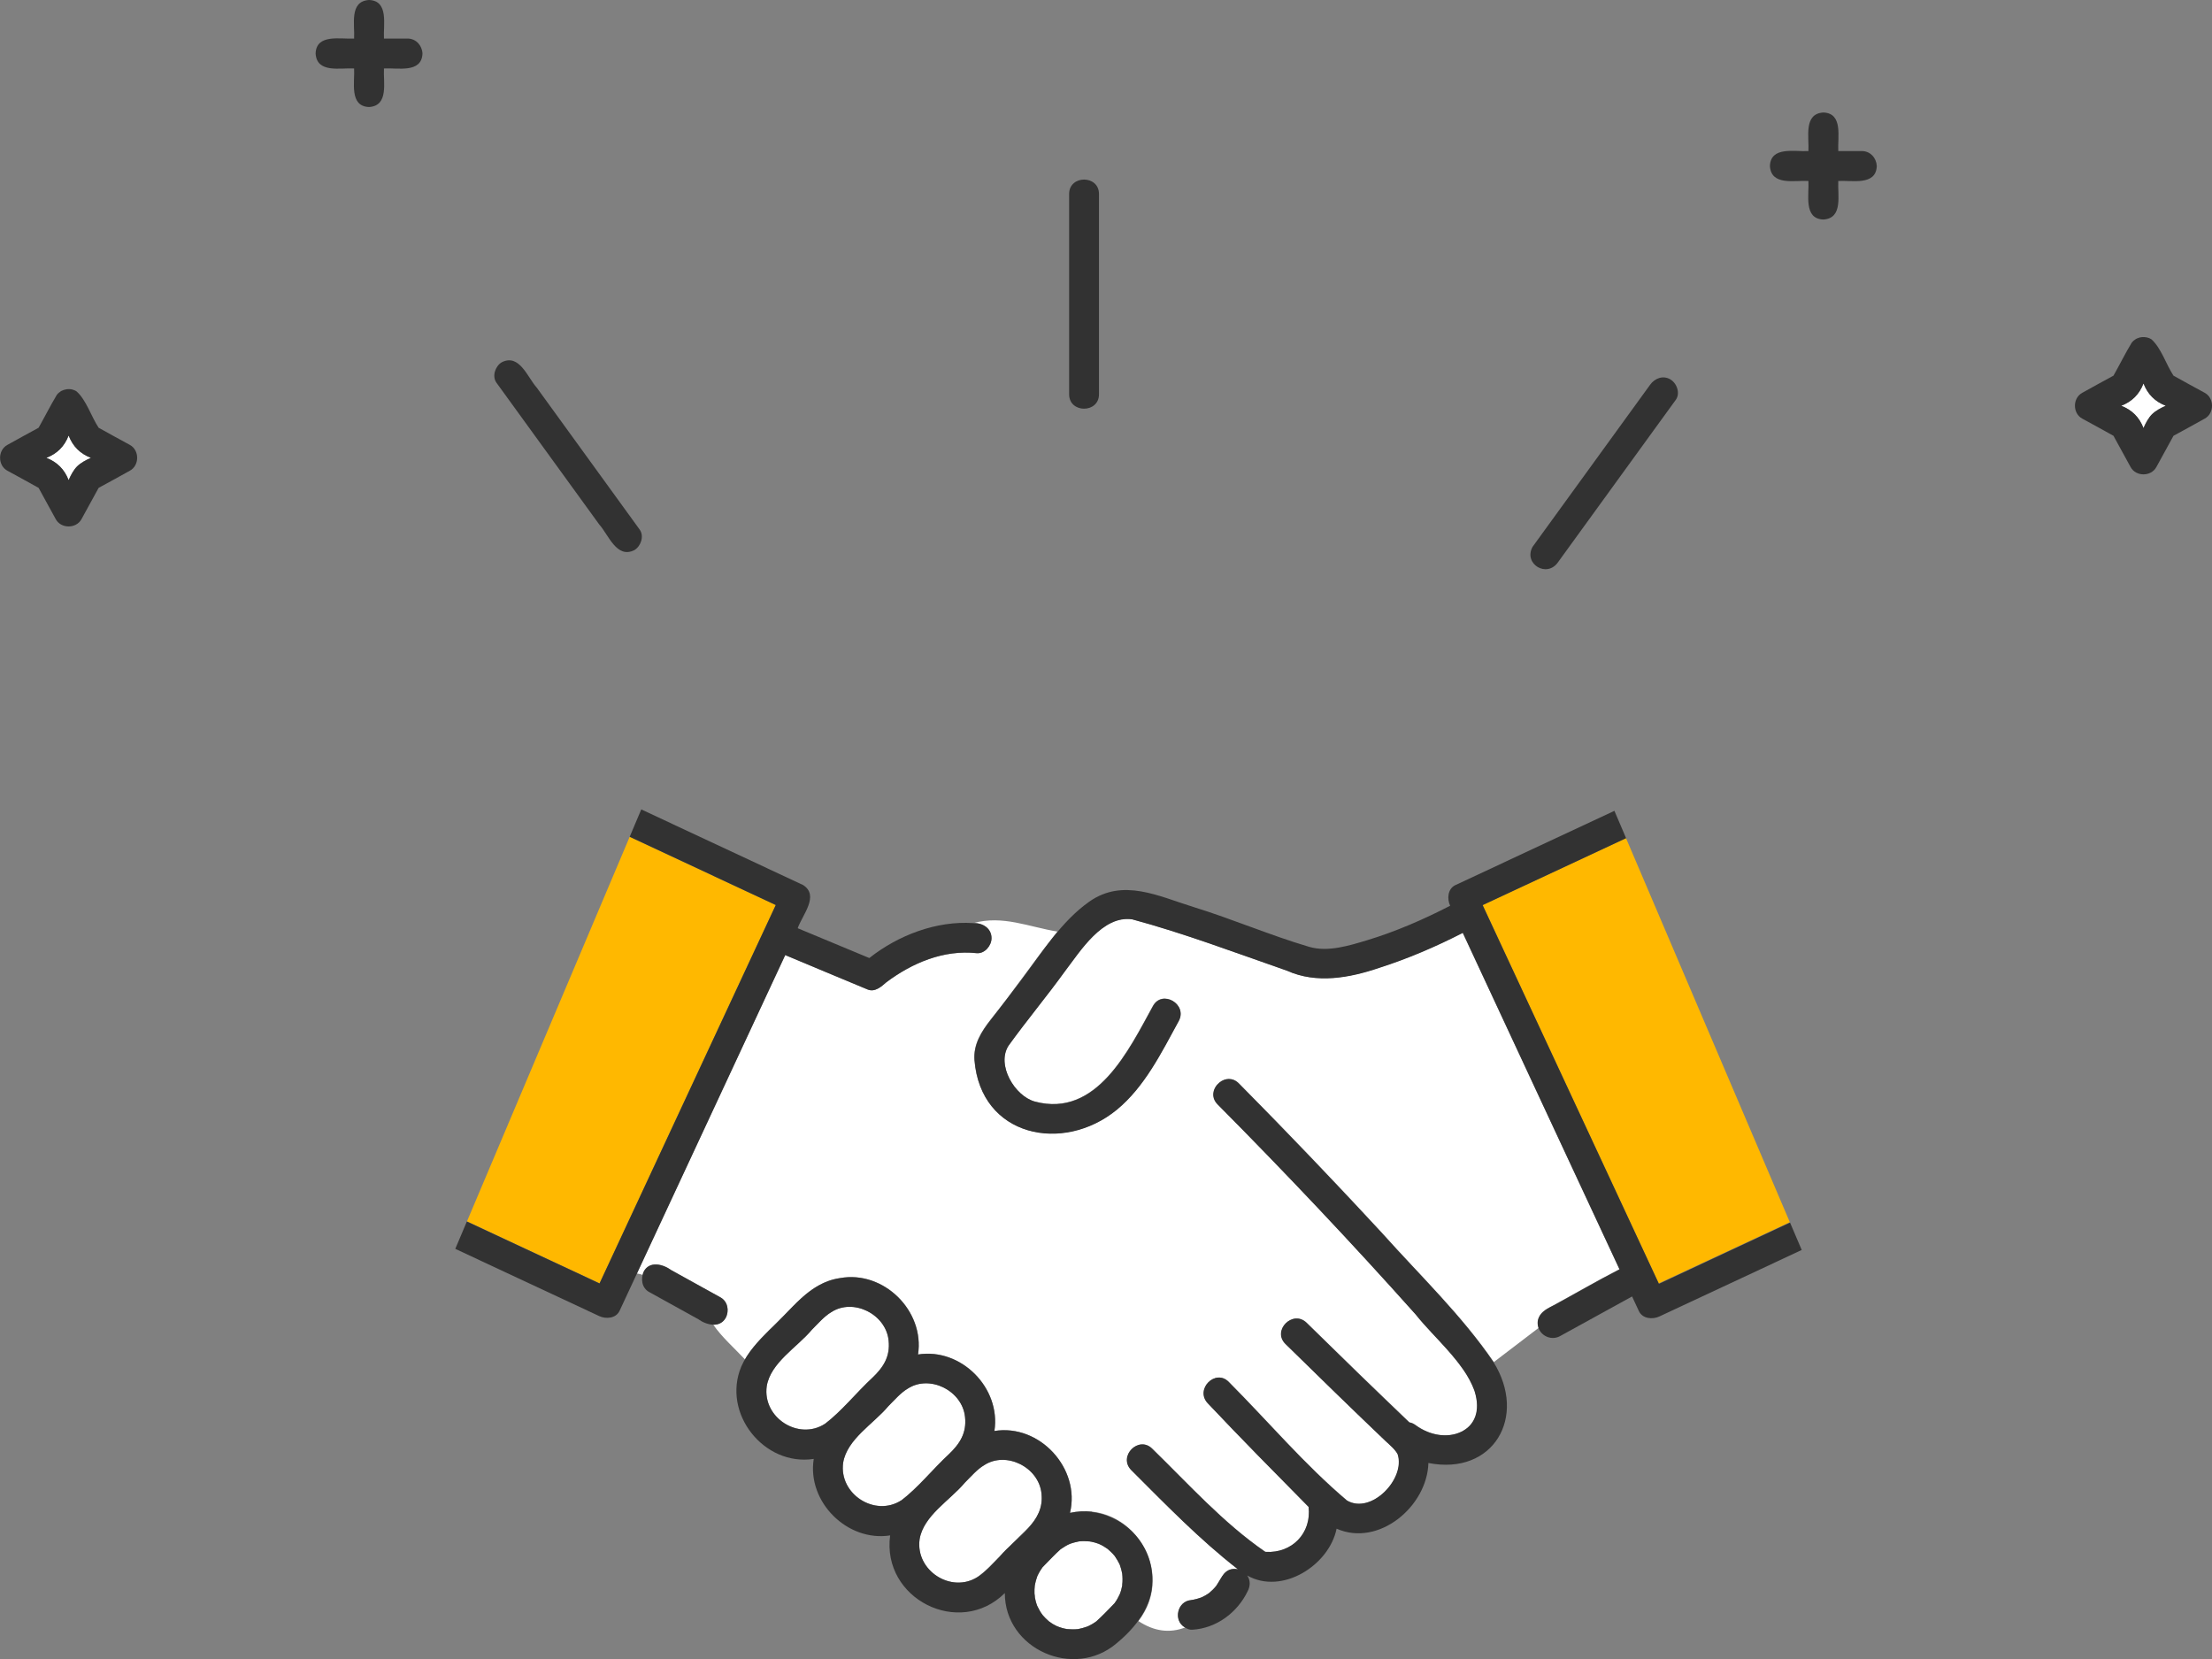 <svg width="200" height="150" viewBox="0 0 200 150" fill="none" xmlns="http://www.w3.org/2000/svg">
<rect x="0" y="0" width="200" height="150" fill="#808080" stroke="none"/>
<g clip-path="url(#clip0_660_403)">
<path d="M6.199 39.383C5.814 40.367 5.171 41.011 4.188 41.397C5.171 41.784 5.814 42.427 6.199 43.411C6.585 42.427 7.228 41.784 8.211 41.397C7.228 41.011 6.585 40.367 6.199 39.383Z" fill="white"/>
<path d="M193.8 34.674C193.415 35.658 192.772 36.302 191.789 36.688C192.772 37.075 193.415 37.718 193.8 38.703C194.186 37.718 194.829 37.075 195.812 36.688C194.829 36.302 194.186 35.658 193.8 34.674Z" fill="white"/>
<path d="M101.47 142.265C101.414 142.008 101.359 141.796 101.277 141.548C101.277 141.575 101.277 141.566 101.24 141.447C101.111 141.18 100.964 140.932 100.799 140.692C100.707 140.591 100.707 140.591 100.735 140.619C100.56 140.407 100.358 140.233 100.156 140.049C99.89 139.865 99.633 139.699 99.33 139.58C99.1 139.497 98.87 139.432 98.641 139.386C98.641 139.386 98.632 139.386 98.622 139.386C98.65 139.386 98.622 139.386 98.503 139.368C98.181 139.34 97.869 139.331 97.548 139.368C97.272 139.423 97.006 139.488 96.74 139.589C96.427 139.718 96.17 139.892 95.895 140.076C95.325 140.582 94.811 141.152 94.269 141.695C94.085 141.952 93.911 142.238 93.782 142.532C93.69 142.799 93.599 143.084 93.562 143.36C93.534 143.599 93.525 143.838 93.534 144.077C93.534 144.178 93.626 144.629 93.543 144.307C93.599 144.611 93.672 144.914 93.782 145.199C93.929 145.493 94.076 145.779 94.278 146.036C94.453 146.238 94.636 146.413 94.829 146.588C95.05 146.754 95.279 146.891 95.527 147.011C95.582 147.039 95.895 147.149 95.601 147.048C95.885 147.158 96.17 147.241 96.473 147.287C96.813 147.324 97.153 147.333 97.493 147.287C97.759 147.232 98.016 147.167 98.264 147.075C98.301 147.057 98.43 147.002 98.439 147.002C98.677 146.882 98.907 146.754 99.118 146.597C99.688 146.073 100.239 145.512 100.772 144.951C100.964 144.693 101.121 144.408 101.249 144.123C101.359 143.856 101.424 143.58 101.479 143.295C101.525 142.973 101.506 142.532 101.479 142.256L101.47 142.265Z" fill="white"/>
<path d="M101.24 141.456C101.249 141.492 101.268 141.52 101.277 141.557C101.277 141.529 101.258 141.492 101.24 141.456Z" fill="#FFB800"/>
<path d="M85.792 131.486C86.802 130.52 87.408 129.554 87.261 128.12C87.022 125.728 84.065 124.247 82.072 125.553C81.457 125.912 80.887 126.574 80.327 127.135C78.977 128.745 76.589 130.115 76.24 132.249C75.845 135.1 79.133 137.179 81.493 135.652C83.009 134.512 84.368 132.801 85.792 131.477V131.486Z" fill="white"/>
<path d="M98.521 139.368H98.512C98.512 139.368 98.586 139.386 98.623 139.386C98.604 139.386 98.558 139.368 98.521 139.368Z" fill="#FFB800"/>
<path d="M94.168 135.109C94.168 135.109 94.168 135.054 94.168 135.045C93.929 132.654 90.972 131.173 88.979 132.479C88.363 132.837 87.794 133.5 87.234 134.061C85.884 135.67 83.496 137.041 83.147 139.174C82.752 142.026 86.031 144.104 88.4 142.578C89.915 141.437 91.275 139.726 92.698 138.402C93.69 137.445 94.306 136.526 94.168 135.109Z" fill="white"/>
<path d="M139.677 118.444C141.927 117.23 144.14 115.933 146.418 114.756C141.697 104.611 136.977 94.475 132.247 84.331C129.813 85.572 127.278 86.667 124.688 87.495C122.006 88.396 119.021 88.957 116.348 87.752C111.71 86.142 107.063 84.377 102.351 83.107C99.669 82.73 97.676 85.968 96.271 87.807C94.627 90.088 92.809 92.259 91.174 94.531C90.062 96.269 91.734 99.092 93.562 99.589C99.146 101.079 102.048 94.926 104.234 90.953C105.07 89.426 107.403 90.796 106.558 92.314C104.996 95.147 103.481 98.246 100.964 100.325C96.115 104.298 88.657 102.79 88.097 95.837C87.996 94.411 88.722 93.261 89.567 92.185C91.679 89.582 93.488 86.86 95.61 84.23C93.047 83.816 90.65 82.721 88.005 83.466C88.823 83.429 89.658 83.917 89.649 84.827C89.649 85.508 89.025 86.253 88.299 86.179C85.333 85.867 82.485 87.053 80.143 88.81C79.693 89.196 79.106 89.73 78.463 89.472C75.974 88.433 73.475 87.403 70.996 86.354C66.523 95.947 62.059 105.549 57.586 115.142C57.77 115.169 57.945 115.206 58.101 115.28C58.431 113.974 59.809 114.195 60.682 114.829C62.169 115.648 63.648 116.466 65.136 117.294C66.284 117.91 65.816 119.842 64.493 119.777C65.255 120.881 66.376 121.874 67.359 122.914C68.589 120.881 70.564 119.382 72.171 117.653C73.228 116.595 74.44 115.776 75.955 115.556C79.895 114.838 83.624 118.517 83.009 122.463C86.903 121.838 90.522 125.489 89.916 129.379C94.003 128.717 97.713 132.773 96.749 136.783C102.269 135.578 106.438 142.072 102.93 146.569C104.335 147.498 105.74 147.691 107.155 147.149C106.062 146.523 106.466 144.757 107.715 144.675C107.687 144.675 107.669 144.675 107.642 144.684C108 144.638 108.349 144.537 108.679 144.417C108.909 144.307 109.12 144.178 109.331 144.04C109.561 143.847 109.781 143.626 109.974 143.396C110.176 143.111 110.36 142.826 110.516 142.513C110.783 141.98 111.398 141.787 111.949 141.888C108.477 139.184 105.401 136.011 102.296 132.911C101.084 131.67 102.985 129.756 104.207 130.998C107.485 134.19 110.599 137.675 114.383 140.287C114.383 140.287 114.392 140.287 114.401 140.287C114.429 140.287 114.447 140.306 114.475 140.315C116.817 140.453 118.617 138.641 118.341 136.25C115.274 133.141 112.215 130.051 109.221 126.878C108.027 125.618 109.928 123.705 111.132 124.965C114.677 128.524 117.983 132.442 121.804 135.67C123.999 136.958 127.113 133.73 126.396 131.495C126.194 131.081 125.661 130.63 125.294 130.29C122.254 127.393 119.241 124.459 116.247 121.516C115.007 120.292 116.918 118.389 118.158 119.603C121.234 122.619 124.33 125.627 127.443 128.607C127.618 128.634 127.811 128.708 127.994 128.846C129.427 129.885 131.356 130.226 132.816 129.012C134.01 127.972 133.56 126.032 132.945 124.772C131.585 122.601 129.666 120.798 128.013 118.839C122.217 112.355 116.247 106.036 110.121 99.865C109.46 99.194 109.717 98.338 110.277 97.878C110.755 97.492 111.462 97.391 112.023 97.952C116.431 102.394 120.757 106.929 125.009 111.527C128.417 115.335 132.173 118.922 135.066 123.153L139.117 120.062C138.905 119.483 139.172 118.747 139.714 118.444H139.677Z" fill="white"/>
<path d="M135.544 85.057C140.356 95.386 145.16 105.715 149.972 116.043C153.922 114.195 157.88 112.355 161.83 110.506L147.015 75.777C142.689 77.791 138.372 79.815 134.047 81.829C134.543 82.905 135.048 83.981 135.544 85.048V85.057Z" fill="#FFB800"/>
<path d="M55.814 112.594C60.59 102.339 65.365 92.084 70.141 81.829C65.742 79.769 61.334 77.718 56.934 75.658L42.221 110.433C46.216 112.3 50.22 114.167 54.216 116.034C54.748 114.885 55.29 113.735 55.823 112.585L55.814 112.594Z" fill="#FFB800"/>
<path d="M78.876 124.569C79.886 123.604 80.492 122.638 80.345 121.203C80.106 118.812 77.149 117.331 75.156 118.637C74.541 118.996 73.971 119.658 73.411 120.219C72.061 121.828 69.673 123.199 69.324 125.333C68.929 128.184 72.217 130.262 74.578 128.736C76.093 127.595 77.452 125.885 78.876 124.56V124.569Z" fill="white"/>
<path d="M124.982 111.527C122.134 108.446 119.26 105.411 116.339 102.394C114.897 100.905 113.455 99.424 111.995 97.952C111.435 97.391 110.727 97.483 110.25 97.879C109.68 98.338 109.423 99.203 110.094 99.865C116.22 106.037 122.199 112.355 127.985 118.839C129.767 121.093 132.283 123.006 133.312 125.747C134.533 129.536 130.648 130.842 127.966 128.846C127.783 128.708 127.59 128.635 127.415 128.607C124.293 125.636 121.207 122.629 118.13 119.603C116.89 118.389 114.98 120.293 116.22 121.516C119.223 124.459 122.226 127.393 125.266 130.29C125.634 130.63 126.166 131.081 126.368 131.495C127.085 133.73 123.962 136.958 121.776 135.671C117.955 132.442 114.649 128.524 111.104 124.965C109.91 123.705 108 125.609 109.194 126.878C112.188 130.051 115.246 133.141 118.314 136.25C118.589 138.641 116.789 140.453 114.447 140.315C114.493 140.343 114.484 140.361 114.355 140.288C114.355 140.288 114.364 140.288 114.374 140.288C114.374 140.288 114.364 140.288 114.355 140.288C110.571 137.676 107.458 134.19 104.179 130.998C102.966 129.757 101.056 131.661 102.268 132.911C105.373 136.011 108.45 139.193 111.921 141.888C110.764 141.658 110.479 142.615 109.956 143.396C109.763 143.636 109.543 143.847 109.313 144.04C109.111 144.187 108.89 144.307 108.661 144.417C108.321 144.546 107.981 144.638 107.623 144.684C107.651 144.684 107.669 144.684 107.696 144.675C106.447 144.758 106.034 146.524 107.136 147.149C107.347 147.287 107.595 147.379 107.834 147.351C109.993 147.213 111.885 145.797 112.812 143.865C113.051 143.415 113.069 142.872 112.766 142.449C115.917 144.243 120.187 141.52 120.849 138.218C124.669 139.901 129.041 136.195 129.151 132.277C135.038 133.436 138.124 128.083 135.029 123.144C132.136 118.913 128.38 115.326 124.972 111.518L124.982 111.527Z" fill="#323232"/>
<path d="M65.623 119.152C65.953 118.518 65.797 117.671 65.136 117.303C63.648 116.485 62.169 115.666 60.681 114.839C59.938 114.296 58.743 113.992 58.202 114.967C57.917 115.611 58.018 116.448 58.688 116.816C60.176 117.635 61.655 118.453 63.143 119.281C63.878 119.814 65.09 120.1 65.623 119.152Z" fill="#323232"/>
<path d="M98.623 139.386C98.623 139.386 98.549 139.377 98.512 139.368C98.632 139.395 98.659 139.395 98.632 139.386H98.623Z" fill="#323232"/>
<path d="M101.277 141.547C101.277 141.547 101.249 141.483 101.24 141.446C101.277 141.566 101.286 141.575 101.277 141.547Z" fill="#323232"/>
<path d="M98.733 136.691C98.071 136.608 97.392 136.654 96.74 136.792C97.713 132.773 93.993 128.726 89.906 129.388C90.513 125.498 86.894 121.847 83 122.472C83.615 118.526 79.886 114.847 75.946 115.565C73.136 115.969 71.501 118.49 69.545 120.283C68.543 121.276 67.597 122.251 67.028 123.548C65.246 127.779 69.076 132.598 73.576 131.909C72.952 135.799 76.617 139.432 80.483 138.825C79.703 144.555 86.738 148.114 90.852 144.04C90.852 149.126 97.107 151.867 100.955 148.583C102.664 147.167 104.197 145.272 104.188 142.936C104.262 139.763 101.819 137.096 98.724 136.71L98.733 136.691ZM74.578 128.745C72.208 130.271 68.929 128.193 69.324 125.342C69.673 123.208 72.061 121.837 73.411 120.228C73.972 119.667 74.541 119.005 75.156 118.646C77.149 117.34 80.116 118.83 80.346 121.212C80.502 122.647 79.886 123.612 78.876 124.578C77.452 125.893 76.084 127.613 74.578 128.754V128.745ZM81.484 135.661C79.115 137.188 75.836 135.109 76.231 132.258C76.58 130.124 78.968 128.754 80.318 127.144C80.878 126.583 81.448 125.921 82.063 125.562C84.056 124.256 87.022 125.746 87.252 128.128C87.408 129.563 86.793 130.529 85.783 131.495C84.359 132.81 82.991 134.53 81.484 135.67V135.661ZM90.393 140.72C89.76 141.354 89.08 142.164 88.4 142.577C86.031 144.104 82.752 142.026 83.147 139.174C83.496 137.041 85.884 135.67 87.234 134.061C87.794 133.5 88.363 132.837 88.979 132.479C90.972 131.173 93.938 132.663 94.168 135.045C94.462 137.629 91.863 138.991 90.393 140.72ZM101.479 143.304C101.424 143.589 101.359 143.865 101.249 144.132C101.111 144.426 100.964 144.702 100.772 144.96C100.239 145.521 99.697 146.082 99.118 146.606C98.907 146.762 98.678 146.9 98.439 147.011C98.439 147.011 98.31 147.066 98.264 147.084C98.007 147.176 97.75 147.241 97.493 147.296C97.153 147.333 96.813 147.323 96.473 147.296C96.17 147.25 95.885 147.158 95.601 147.057C95.711 147.093 95.739 147.103 95.72 147.093C95.408 146.992 95.096 146.79 94.829 146.588C94.627 146.413 94.444 146.238 94.278 146.036C94.067 145.769 93.929 145.493 93.782 145.199C93.672 144.914 93.599 144.61 93.543 144.307C93.617 144.628 93.543 144.178 93.534 144.077C93.525 143.838 93.534 143.598 93.562 143.359C93.608 143.083 93.69 142.798 93.782 142.531C93.911 142.237 94.085 141.943 94.269 141.695C94.811 141.161 95.325 140.582 95.895 140.076C96.17 139.892 96.437 139.717 96.74 139.588C97.006 139.487 97.272 139.432 97.548 139.368C97.869 139.331 98.182 139.34 98.503 139.368C98.494 139.368 98.494 139.368 98.475 139.368C98.485 139.368 98.494 139.368 98.503 139.368H98.512C98.512 139.368 98.595 139.386 98.613 139.386C98.613 139.386 98.622 139.386 98.632 139.386C98.87 139.432 99.1 139.496 99.32 139.579C99.614 139.699 99.881 139.864 100.147 140.048C100.349 140.232 100.551 140.407 100.726 140.618C100.698 140.591 100.689 140.591 100.79 140.692C100.955 140.931 101.102 141.189 101.231 141.446C101.231 141.446 101.231 141.446 101.231 141.428C101.231 141.428 101.231 141.437 101.231 141.446C101.249 141.474 101.258 141.52 101.268 141.547C101.359 141.796 101.405 142.007 101.46 142.265C101.497 142.541 101.506 142.982 101.46 143.304H101.479Z" fill="#323232"/>
<path d="M70.968 86.419C70.968 86.419 70.986 86.373 70.996 86.354C73.484 87.403 75.974 88.433 78.463 89.472C79.115 89.73 79.693 89.205 80.143 88.81C82.485 87.053 85.332 85.858 88.299 86.18C89.025 86.253 89.649 85.508 89.649 84.828C89.649 83.917 88.823 83.43 88.005 83.466C84.68 83.236 81.218 84.552 78.6 86.621C76.442 85.72 74.284 84.828 72.125 83.926C72.529 82.749 74.127 80.974 72.603 80.017C67.726 77.746 62.849 75.465 57.981 73.184L56.934 75.658C61.334 77.718 65.742 79.769 70.141 81.829C64.833 93.234 59.524 104.639 54.206 116.043C50.211 114.176 46.207 112.309 42.212 110.442L41.165 112.916C45.5 114.94 49.835 116.963 54.179 118.996C54.794 119.281 55.694 119.216 56.025 118.508C61.003 107.812 65.99 97.115 70.968 86.419Z" fill="#323232"/>
<path d="M149.982 116.052C144.673 104.648 139.364 93.243 134.056 81.838C138.382 79.824 142.698 77.801 147.024 75.786L145.968 73.312C141.174 75.547 136.38 77.791 131.594 80.026C130.887 80.357 130.823 81.277 131.117 81.893C128.711 83.135 126.194 84.23 123.613 85.011C121.997 85.499 120.05 86.106 118.369 85.609C114.842 84.57 111.444 83.098 107.926 82.013C104.758 81.038 101.543 79.373 98.485 81.525C95.968 83.301 94.205 86.124 92.395 88.534C91.468 89.766 90.531 90.99 89.585 92.204C88.74 93.28 88.014 94.429 88.115 95.855C88.676 102.799 96.124 104.326 100.983 100.343C103.499 98.274 105.024 95.174 106.576 92.332C107.412 90.806 105.088 89.445 104.252 90.971C102.067 94.945 99.164 101.098 93.58 99.608C91.752 99.111 90.072 96.287 91.192 94.549C92.827 92.277 94.645 90.107 96.29 87.826C97.695 85.986 99.688 82.749 102.37 83.126C107.081 84.395 111.738 86.161 116.367 87.77C119.039 88.975 122.024 88.424 124.706 87.513C127.296 86.685 129.831 85.6 132.265 84.349C136.986 94.494 141.706 104.639 146.436 114.774C144.434 115.795 142.487 116.945 140.513 118.012C139.668 118.398 138.74 118.996 139.107 120.081C139.401 120.853 140.329 121.212 141.064 120.798C143.231 119.603 145.399 118.407 147.566 117.221C147.768 117.662 147.979 118.103 148.182 118.545C148.512 119.244 149.421 119.318 150.028 119.032C154.317 117.027 158.615 115.022 162.904 113.017L161.848 110.543C157.899 112.392 153.94 114.231 149.991 116.08L149.982 116.052Z" fill="#323232"/>
<path d="M96.666 17.539V35.649C96.666 37.387 99.366 37.387 99.366 35.649V17.539C99.366 15.801 96.666 15.801 96.666 17.539Z" fill="#323232"/>
<path d="M48.54 35.06C47.695 34.122 46.969 31.952 45.371 32.752C44.792 33.092 44.462 34.003 44.884 34.6C47.989 38.877 51.084 43.154 54.188 47.431C55.033 48.378 55.759 50.54 57.357 49.739C57.935 49.399 58.266 48.489 57.843 47.891C54.739 43.614 51.644 39.337 48.54 35.06Z" fill="#323232"/>
<path d="M151.038 34.306C150.358 33.911 149.624 34.196 149.192 34.794C145.647 39.678 142.111 44.561 138.566 49.445C137.721 50.99 139.879 52.306 140.889 50.806C143.993 46.529 147.089 42.253 150.193 37.976C150.634 37.369 151.075 36.762 151.516 36.155C151.947 35.566 151.617 34.647 151.029 34.306H151.038Z" fill="#323232"/>
<path d="M168.341 13.658H166.21C166.137 12.435 166.67 10.237 164.86 10.172C163.051 10.283 163.584 12.407 163.51 13.658C162.289 13.732 160.094 13.198 160.029 15.01C160.14 16.822 162.261 16.289 163.51 16.362C163.584 17.585 163.051 19.784 164.86 19.848C166.67 19.738 166.137 17.613 166.21 16.362C167.432 16.289 169.627 16.822 169.691 15.01C169.655 14.274 169.103 13.658 168.341 13.658Z" fill="#323232"/>
<path d="M199.348 35.52C198.402 35.005 197.456 34.49 196.519 33.966C195.849 32.954 195.399 31.446 194.517 30.673C194.278 30.517 193.966 30.462 193.681 30.48C193.543 30.489 193.396 30.526 193.268 30.581C193.24 30.591 193.213 30.609 193.185 30.618C193.167 30.627 193.148 30.637 193.13 30.646C193.121 30.646 193.112 30.664 193.102 30.664C192.965 30.747 192.836 30.857 192.735 30.995C192.147 31.961 191.651 32.982 191.091 33.966C190.145 34.481 189.199 34.996 188.262 35.52C187.39 35.999 187.39 37.369 188.262 37.847C189.208 38.362 190.154 38.877 191.091 39.402C191.605 40.349 192.12 41.296 192.643 42.234C193.121 43.108 194.489 43.108 194.967 42.234C195.481 41.287 195.996 40.34 196.519 39.402C197.465 38.887 198.411 38.372 199.348 37.847C200.22 37.369 200.22 35.999 199.348 35.52ZM194.572 37.452C194.251 37.774 194.021 38.252 193.81 38.703C193.424 37.718 192.781 37.075 191.798 36.688C192.781 36.302 193.424 35.658 193.81 34.674C194.195 35.658 194.838 36.302 195.821 36.688C195.371 36.9 194.903 37.13 194.572 37.452Z" fill="#323232"/>
<path d="M36.848 3.486H34.717C34.644 2.263 35.176 0.064 33.367 0C31.558 0.11 32.09 2.235 32.017 3.486C30.795 3.559 28.6 3.026 28.536 4.838C28.646 6.65 30.768 6.116 32.017 6.19C32.09 7.413 31.558 9.611 33.367 9.676C35.176 9.565 34.644 7.441 34.717 6.19C35.938 6.116 38.134 6.65 38.198 4.838C38.161 4.102 37.61 3.486 36.848 3.486Z" fill="#323232"/>
<path d="M11.747 40.229C10.801 39.714 9.855 39.199 8.918 38.675C8.248 37.663 7.798 36.155 6.916 35.382C6.815 35.309 6.686 35.272 6.567 35.226C6.218 35.134 5.85 35.189 5.529 35.355C5.382 35.456 5.244 35.557 5.134 35.704C5.134 35.704 5.134 35.713 5.125 35.723C4.546 36.688 4.041 37.7 3.49 38.675C2.544 39.19 1.598 39.705 0.661 40.229C-0.211 40.708 -0.211 42.078 0.661 42.556C1.607 43.071 2.553 43.586 3.49 44.111C4.004 45.058 4.519 46.005 5.042 46.943C5.52 47.817 6.888 47.817 7.366 46.943C7.88 45.996 8.395 45.049 8.918 44.111C9.864 43.596 10.81 43.081 11.747 42.556C12.619 42.078 12.619 40.708 11.747 40.229ZM6.971 42.161C6.649 42.483 6.42 42.961 6.209 43.412C5.823 42.428 5.18 41.784 4.197 41.397C5.18 41.011 5.823 40.367 6.209 39.383C6.594 40.367 7.237 41.011 8.22 41.397C7.77 41.609 7.302 41.839 6.971 42.161Z" fill="#323232"/>
</g>
<defs>
<clipPath id="clip0_660_403">
<rect width="200" height="150" fill="white"/>
</clipPath>
</defs>
</svg>
